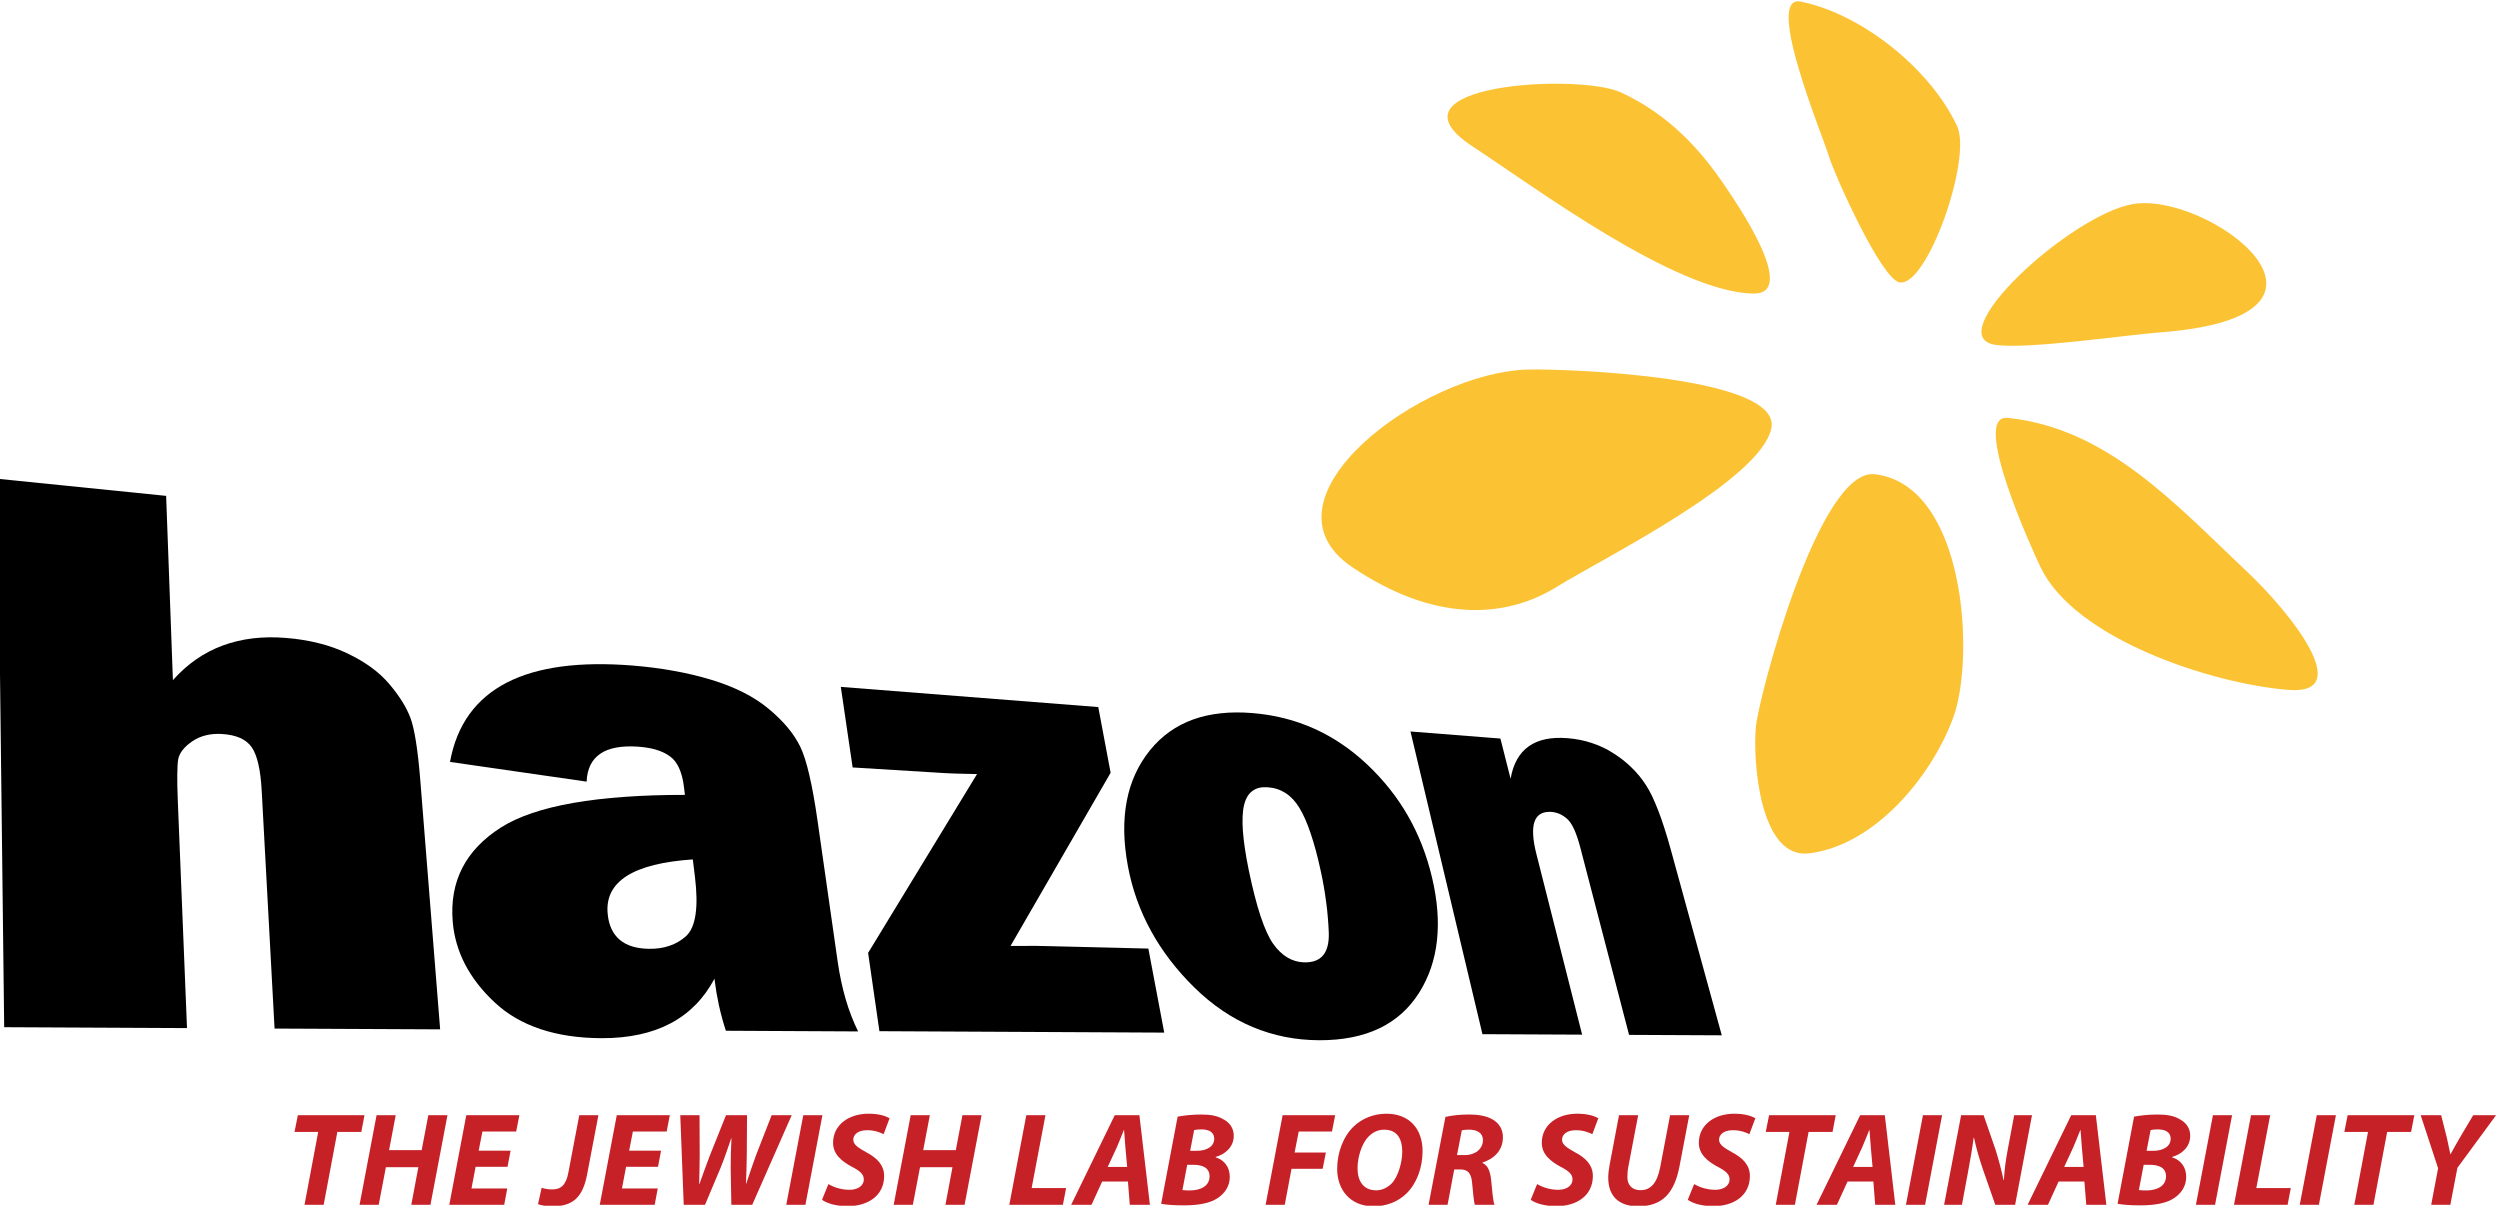 <!-- Created with Inkscape (http://www.inkscape.org/) -->
<svg width="414.68" height="200" version="1.1" viewBox="0 0 414.68 200" xmlns="http://www.w3.org/2000/svg">
 <defs>
  <clipPath id="clipPath330-8">
   <path d="m2343.2 271.52h1253.6v604.61h-1253.6z"/>
  </clipPath>
 </defs>
 <g transform="matrix(1.333 0 0 -1.333 -312.53 424.31)">
  <g transform="matrix(.248 0 0 .248 -346.94 100.87)" clip-path="url(#clipPath330-8)">
   <g fill="#fbc334">
    <path d="m3285.1 638.83c-28.22 3.391-58.21-111.66-59.7-126.4-1.68-16.809 1.7-66.95 26.74-63.821 33.15 4.141 61.55 38.911 72.26 68.153 10.96 29.867 6.41 116.54-39.3 122.07"/>
    <path d="m3111.3 691.37c-53.34-1.098-139.02-65.008-88.54-99.117 40.31-27.231 76.22-26.68 103.47-9.449 23.39 14.34 101.53 53.097 106.89 79.058s-101.41 29.918-121.82 29.508"/>
    <path d="m3157.9 830.32c-21.25 10.024-122.05 4.043-74.75-26.968 31.67-20.789 101.83-73.039 140.81-73.879 23.58-0.461-9.28 46.828-13.67 53.379-13.13 19.582-28.78 36.339-52.39 47.468"/>
    <path d="m3247.9 875.98c-18.75 3.84 11.46-68.417 14.29-78.148 2.28-7.82 26.08-61.309 35.32-62.738 13.91-2.192 36.36 62.109 28.84 78.34-13.03 28.136-47.06 56.109-78.45 62.546"/>
    <path d="m3414 774.3c-31.56-6.012-96.92-66.27-68.45-70.551 15.97-2.398 65.82 5 82.11 6.211 109.61 8.098 23.88 71.488-13.66 64.34"/>
    <path d="m3351.7 667.11c-18.81 1.911 12.4-66.421 16.62-75.179 17.2-35.641 85.23-58.141 124.06-61.301 34.55-2.84 0.88 39.121-20.62 59.348-35.75 33.703-70.1 72.062-120.06 77.132"/>
   </g>
   <g>
    <path d="m2427.7 627.98-84.52 8.571 3.26-275.17 91.73-0.449-4.62 114.12c-0.11 2.66-0.18 5.07-0.23 7.25-0.04 2.179-0.05 4.129-0.03 5.879 0.01 1.711 0.06 3.199 0.14 4.468 0.07 1.27 0.18 2.301 0.31 3.129 0.15 0.801 0.42 1.602 0.79 2.371 0.36 0.789 0.86 1.563 1.44 2.321 0.59 0.75 1.29 1.492 2.11 2.23 0.8 0.738 1.72 1.442 2.75 2.141 1.05 0.699 2.13 1.308 3.27 1.808s2.32 0.903 3.56 1.2c1.23 0.312 2.51 0.523 3.84 0.613 1.33 0.109 2.7 0.129 4.12 0.039 1.83-0.102 3.51-0.32 5.06-0.66 1.53-0.34 2.93-0.789 4.19-1.34 1.23-0.563 2.36-1.231 3.33-2.02 0.97-0.793 1.8-1.691 2.5-2.722 0.68-0.989 1.31-2.207 1.85-3.617 0.55-1.403 1.03-3 1.43-4.821 0.42-1.812 0.77-3.82 1.04-6.043 0.28-2.218 0.48-4.648 0.63-7.289l6.45-119.29 83.08-0.398-9.94 124.78c-0.32 3.902-0.64 7.461-1.02 10.723-0.36 3.226-0.75 6.16-1.16 8.769-0.41 2.598-0.84 4.891-1.31 6.879-0.45 1.981-0.93 3.649-1.44 5.031-0.51 1.348-1.11 2.707-1.8 4.098-0.69 1.383-1.48 2.793-2.36 4.223-0.9 1.418-1.89 2.847-2.96 4.328-1.08 1.461-2.27 2.941-3.53 4.441-1.27 1.5-2.66 2.949-4.17 4.34-1.5 1.391-3.14 2.711-4.87 3.988-1.75 1.282-3.63 2.5-5.62 3.68-1.98 1.152-4.1 2.281-6.33 3.34-2.23 1.07-4.54 2.031-6.94 2.883-2.41 0.859-4.89 1.617-7.46 2.25-2.59 0.648-5.25 1.199-8.01 1.636-2.76 0.454-5.61 0.793-8.55 1.012-5.81 0.481-11.34 0.391-16.6-0.23-5.26-0.641-10.26-1.828-14.97-3.559-4.74-1.762-9.19-4.07-13.36-6.949-4.18-2.902-8.08-6.383-11.69-10.442"/>
    <path d="m2661.7 542.85c-13.24 1.05-25.11 0.89-35.59-0.5-10.59-1.422-19.75-4.082-27.43-8.039-7.76-3.981-14.03-9.274-18.79-15.871-4.81-6.641-8.06-14.629-9.75-23.95l68.54-9.89c0.14 3.211 0.78 5.98 1.92 8.32 1.14 2.32 2.79 4.211 4.93 5.668 2.12 1.461 4.74 2.48 7.86 3.07 3.11 0.602 6.69 0.762 10.77 0.512 1.73-0.121 3.39-0.301 4.91-0.551 1.54-0.238 2.98-0.57 4.33-0.961 1.35-0.39 2.59-0.859 3.74-1.398 1.16-0.539 2.22-1.16 3.18-1.852 0.98-0.668 1.85-1.508 2.63-2.48 0.79-0.988 1.48-2.117 2.07-3.41 0.59-1.289 1.12-2.75 1.53-4.34 0.42-1.598 0.75-3.36 0.97-5.278l0.49-3.953c-10.86 0.012-20.95-0.316-30.24-0.988-9.38-0.66-17.95-1.672-25.68-3.031-7.78-1.348-14.72-3.059-20.79-5.129-6.12-2.059-11.36-4.5-15.71-7.27-4.38-2.8-8.17-5.879-11.38-9.218-3.22-3.371-5.84-7.024-7.87-10.93-2.03-3.953-3.45-8.16-4.26-12.66-0.81-4.524-1.01-9.301-0.59-14.371 0.31-3.743 0.97-7.41 2.01-10.961 1.03-3.571 2.42-7.051 4.17-10.442 1.76-3.379 3.88-6.679 6.36-9.867 2.47-3.191 5.31-6.269 8.5-9.242 3.17-2.981 6.69-5.598 10.55-7.84 3.84-2.238 8.02-4.098 12.51-5.598 4.49-1.492 9.3-2.621 14.4-3.371 5.08-0.761 10.49-1.129 16.18-1.16 6.88-0.031 13.23 0.61 19.04 1.871 5.78 1.25 11.01 3.129 15.73 5.649 4.7 2.5 8.86 5.621 12.51 9.351 3.64 3.707 6.74 8.028 9.36 12.95 0.29-2.333 0.63-4.653 1-6.891 0.4-2.27 0.83-4.488 1.3-6.66 0.5-2.18 1.01-4.321 1.59-6.41 0.57-2.09 1.19-4.129 1.85-6.129l66.35-0.34c-1.23 2.461-2.35 5.039-3.4 7.758-1.05 2.703-2.01 5.531-2.86 8.48-0.86 2.949-1.63 6.02-2.3 9.199-0.68 3.184-1.26 6.481-1.74 9.883l-10.02 70.117c-0.65 4.633-1.33 8.864-2.03 12.731-0.69 3.851-1.39 7.34-2.12 10.441-0.72 3.11-1.46 5.84-2.22 8.211-0.75 2.367-1.54 4.36-2.32 6-0.8 1.629-1.72 3.258-2.77 4.867-1.06 1.614-2.23 3.203-3.56 4.793-1.31 1.578-2.76 3.149-4.36 4.707-1.58 1.563-3.3 3.121-5.17 4.66-1.85 1.563-3.84 3.012-5.97 4.391-2.13 1.383-4.4 2.68-6.81 3.891-2.42 1.218-4.95 2.359-7.66 3.422-2.7 1.058-5.54 2.039-8.51 2.937-3.01 0.902-6.08 1.723-9.21 2.473-3.13 0.738-6.35 1.41-9.62 1.988-3.28 0.602-6.64 1.121-10.04 1.551-3.43 0.437-6.94 0.808-10.51 1.09m7.96-142.13c-3.07 0.066-5.8 0.476-8.2 1.226-2.39 0.75-4.45 1.852-6.16 3.293-1.7 1.43-3.07 3.219-4.07 5.34-1.01 2.129-1.67 4.578-1.95 7.36-0.46 4.14 0.12 7.82 1.72 11.058 1.61 3.199 4.2 5.949 7.81 8.27 3.59 2.269 8.17 4.113 13.74 5.5 5.51 1.371 12 2.312 19.41 2.8l1.06-8.64c0.47-3.828 0.73-7.321 0.78-10.488 0.06-3.161-0.11-6.012-0.47-8.493-0.37-2.476-0.94-4.629-1.72-6.429-0.78-1.809-1.78-3.258-2.97-4.368-1.22-1.113-2.53-2.082-3.92-2.902-1.4-0.82-2.89-1.5-4.47-2.027-1.58-0.551-3.25-0.934-5.02-1.192-1.76-0.25-3.62-0.351-5.57-0.308"/>
    <path d="m2895.4 522.01-129.18 10.121 5.93-40.422 46.35-2.84c0.69-0.039 1.56-0.09 2.59-0.129 1.02-0.031 2.2-0.082 3.54-0.121s2.84-0.07 4.49-0.109c1.66-0.039 3.48-0.082 5.45-0.121l-54.65-89.719 5.67-39.289 142.91-0.711-7.97 42.168-56.4 1.351c-0.34 0.02-0.68 0.02-1.04 0.02-0.36 0.012-0.72 0.012-1.09 0h-1.16c-0.39-0.02-0.79-0.039-1.2-0.051h-8.26l50.22 86.879-6.2 32.973"/>
    <path d="m2972.6 519.01c-5.59 0.449-10.84 0.41-15.77-0.129-4.93-0.531-9.56-1.563-13.81-3.094-4.3-1.547-8.23-3.59-11.83-6.148-3.62-2.559-6.89-5.668-9.83-9.27-2.92-3.64-5.36-7.558-7.31-11.781-1.95-4.25-3.41-8.801-4.33-13.629-0.95-4.879-1.36-10.039-1.29-15.512 0.11-5.5 0.72-11.277 1.86-17.379 1.07-5.668 2.55-11.218 4.47-16.597 1.94-5.41 4.28-10.653 7.08-15.731 2.77-5.082 6-10.011 9.64-14.761 3.63-4.75 7.69-9.309 12.17-13.711 4.46-4.379 9.15-8.231 14.03-11.539 4.85-3.301 9.92-6.039 15.17-8.25 5.24-2.2 10.66-3.84 16.24-4.961 5.58-1.098 11.29-1.661 17.18-1.68 5.93-0.02 11.42 0.48 16.46 1.5 5.04 1 9.64 2.512 13.83 4.531 4.13 2 7.88 4.5 11.19 7.488 3.31 2.973 6.2 6.442 8.69 10.383 2.46 3.918 4.43 8.071 5.92 12.45 1.47 4.359 2.48 8.96 2.99 13.769 0.53 4.801 0.58 9.828 0.17 15.09-0.42 5.238-1.3 10.699-2.64 16.41-1.33 5.609-3 11.02-5.02 16.172-2.01 5.137-4.36 10.066-7.06 14.769-2.69 4.707-5.73 9.2-9.12 13.457-3.39 4.282-7.13 8.352-11.23 12.231-4.1 3.871-8.37 7.32-12.8 10.312-4.44 3.02-9.07 5.61-13.86 7.758-4.8 2.16-9.8 3.903-14.98 5.211-5.2 1.309-10.59 2.192-16.21 2.641m26.21-125.1c-1.52 0.039-2.99 0.25-4.41 0.66-1.41 0.411-2.78 1-4.09 1.77-1.3 0.769-2.56 1.742-3.74 2.891-1.21 1.152-2.35 2.492-3.43 4.019-1.07 1.52-2.14 3.43-3.18 5.731-1.05 2.3-2.07 4.961-3.1 8.039-1.02 3.062-2.02 6.519-3 10.339-0.98 3.821-1.95 8-2.9 12.571-0.79 3.883-1.45 7.472-1.94 10.781-0.49 3.301-0.85 6.32-1.05 9.051-0.19 2.719-0.24 5.16-0.14 7.347 0.09 2.161 0.33 4.063 0.72 5.68 0.38 1.613 0.91 3 1.6 4.172 0.68 1.18 1.53 2.141 2.49 2.871 0.98 0.758 2.11 1.301 3.36 1.617 1.29 0.332 2.69 0.422 4.25 0.332 1.7-0.109 3.32-0.41 4.82-0.89 1.51-0.481 2.93-1.149 4.27-2 1.35-0.871 2.58-1.918 3.75-3.149 1.15-1.222 2.23-2.652 3.2-4.269 1-1.621 1.97-3.492 2.9-5.614 0.94-2.117 1.86-4.488 2.74-7.117 0.89-2.609 1.76-5.492 2.61-8.621 0.85-3.148 1.67-6.539 2.46-10.199 0.6-2.691 1.13-5.352 1.58-7.992 0.45-2.649 0.86-5.258 1.18-7.848 0.36-2.59 0.64-5.18 0.84-7.73 0.22-2.551 0.38-5.082 0.47-7.59 0.08-2.52-0.12-4.699-0.58-6.57-0.47-1.879-1.21-3.442-2.22-4.68-1.02-1.242-2.32-2.16-3.89-2.762-1.57-0.609-3.44-0.879-5.57-0.84"/>
    <path d="m3130.8 506.4c-4.05 0.321-7.71 0.153-10.94-0.519-3.22-0.668-6.03-1.852-8.41-3.531-2.39-1.68-4.36-3.879-5.89-6.59-1.54-2.731-2.63-5.969-3.27-9.738l-5.11 20.191-45.13 3.539 36.11-151.87 50.02-0.238-22.98 90.757c-0.93 3.653-1.45 6.821-1.59 9.52-0.16 2.691 0.09 4.91 0.71 6.652 0.63 1.739 1.63 3.02 3.02 3.821 1.41 0.797 3.18 1.148 5.31 1.019 0.74-0.062 1.46-0.16 2.14-0.34 0.71-0.16 1.39-0.39 2.07-0.679 0.66-0.301 1.32-0.653 1.97-1.082 0.64-0.43 1.28-0.918 1.9-1.469 0.61-0.539 1.2-1.25 1.77-2.129 0.59-0.871 1.15-1.91 1.7-3.121 0.55-1.199 1.07-2.57 1.59-4.102 0.53-1.539 1.03-3.25 1.52-5.129l24.42-93.839 46.52-0.219-25.59 93.187c-1.07 3.879-2.12 7.442-3.19 10.742-1.05 3.278-2.09 6.27-3.15 8.969-1.05 2.711-2.08 5.121-3.1 7.262-1.05 2.137-2.08 3.988-3.13 5.566-1.02 1.582-2.14 3.102-3.32 4.543-1.2 1.457-2.5 2.84-3.86 4.16-1.37 1.329-2.82 2.59-4.33 3.79-1.53 1.191-3.15 2.328-4.86 3.398-1.68 1.09-3.45 2.062-5.24 2.891-1.81 0.851-3.65 1.589-5.57 2.199-1.91 0.633-3.89 1.152-5.89 1.543-2.02 0.387-4.09 0.679-6.22 0.847"/>
   </g>
   <g fill="#c72128">
    <path d="m2504 308.83h-11.88l1.67 8.41h33.44l-1.6-8.41h-12.02l-6.87-36.57h-9.61"/>
    <path d="m2542.9 317.24-3.34-17.55h16.35l3.34 17.55h9.61l-8.54-44.98h-9.61l3.54 18.879h-16.29l-3.6-18.879h-9.61l8.54 44.98"/>
    <path d="m2599 291.34h-16.02l-2.07-10.879h17.95l-1.53-8.203h-27.56l8.54 44.972h26.63l-1.6-8.203h-16.95l-1.87-9.609h16.01"/>
    <path d="m2616.1 280.8c1.47-0.469 3.2-0.813 5.41-0.813 4.2 0 6.87 2.071 8.07 8.75l5.41 28.492h9.61l-5.67-29.691c-2.14-11.41-7.08-16.02-17.29-16.02-2.8 0-5.94 0.469-7.34 1.071"/>
    <path d="m2674.5 291.34h-16.02l-2.07-10.879h17.96l-1.54-8.203h-27.56l8.54 44.972h26.63l-1.6-8.203h-16.95l-1.87-9.609h16.01"/>
    <path d="m2687.4 272.26-1.73 44.98h9.67l0.07-20.019c-0.07-5.41-0.13-10.551-0.27-14.551h0.14c1.53 4.398 3.2 8.937 5.27 14.418l8.07 20.152h10.55l-0.13-20.09c-0.07-5.41-0.21-9.882-0.41-14.281h0.14c1.53 4.672 3.2 9.539 4.94 14.352l7.81 20.019h10.07l-19.82-44.98h-10.48l-0.33 18.48c0 5.27 0.13 9.809 0.4 14.891h-0.13c-1.67-4.813-3.21-9.621-5.48-15.16l-7.67-18.211"/>
    <path d="m2757 317.24-8.54-44.98h-9.61l8.54 44.98z"/>
    <path d="m2760 282.67c2.67-1.609 6.47-2.871 10.61-2.871 3.74 0 7.14 1.738 7.14 5.281 0 2.527-1.92 4.199-6.07 6.328-4.81 2.61-9.34 6.082-9.34 11.949 0 9.083 7.94 14.622 17.75 14.622 5.47 0 8.67-1.2 10.61-2.27l-3-8.012c-1.47 0.801-4.67 2.071-8.41 2-4.46 0-6.81-2.269-6.81-4.738 0-2.602 2.74-4.199 6.54-6.34 5.47-2.859 8.94-6.531 8.94-11.879 0-10-8.27-15.152-18.28-15.152-6.28 0-10.75 1.602-12.88 3.211"/>
    <path d="m2810.9 317.24-3.34-17.55h16.36l3.33 17.55h9.61l-8.54-44.98h-9.6l3.53 18.879h-16.28l-3.61-18.879h-9.61l8.54 44.98"/>
    <path d="m2859.3 317.24h9.61l-6.94-36.57h17.29l-1.61-8.41h-26.89"/>
    <path d="m2909.9 291.28-0.88 9.672c-0.19 2.469-0.46 6.078-0.66 8.809h-0.14c-1.12-2.731-2.39-6.199-3.59-8.809l-4.48-9.672zm-12.55-7.347-5.34-11.672h-10.22l21.89 44.98h12.36l5.27-44.98h-10.09l-0.93 11.672"/>
    <path d="m2941.5 299.35h3.2c5.28 0 8.88 2.269 8.88 6.082 0 3.257-2.67 4.668-6.34 4.668-1.67 0-3-0.141-3.74-0.34zm-3.87-19.692c1.13-0.129 2.27-0.187 3.67-0.187 5.21 0 9.94 2.058 9.94 7.07 0 4.469-3.73 5.801-8.21 5.801h-3zm-2.4 36.852c3.2 0.601 7.34 1.058 11.81 1.058 4.67 0 8.14-0.597 11.14-2.398 3.01-1.531 5.21-4.399 5.21-8.211 0-5.668-4.2-9.27-9.08-10.68v-0.199c4.34-1.34 7.08-4.871 7.08-9.809 0-4.812-2.6-8.339-6.14-10.679-3.81-2.531-9.48-3.602-16.95-3.602-5.08 0-9.15 0.328-11.35 0.801"/>
    <path d="m2987.9 317.24h26.37l-1.61-8.211h-16.68l-2.07-10.539h15.69l-1.61-8.148h-15.62l-3.4-18.082h-9.61"/>
    <path d="m3031.1 306.56c-3.61-3.539-5.61-10.539-5.61-15.95 0-6.339 2.86-11.078 9.41-11.078 2.8 0 5.47 1.27 7.54 3.27 3.53 3.539 5.48 10.949 5.48 16.148 0 5.61-2 11.012-9.07 11.012-3.02 0-5.68-1.262-7.75-3.402m27.02-7.34c0-8.207-2.86-16.149-8.01-21.219-4.19-4.078-9.87-6.48-16.6-6.48-11.7 0-18.24 8.281-18.24 18.761 0 8.141 3.01 16.219 8.29 21.289 4.2 4.008 9.95 6.399 16.41 6.399 11.88 0 18.15-8.008 18.15-18.75"/>
    <path d="m3075.4 297.22h4c5.21 0 9.01 3.14 9.01 7.543 0 3.609-3.06 5.207-6.87 5.207-1.8 0-2.94-0.141-3.74-0.34zm-5.81 19.152c3.01 0.738 7.55 1.207 12.02 1.207 4.27 0 8.68-0.668 11.81-2.597 2.94-1.743 5.01-4.61 5.01-8.821 0-6.672-4.48-10.801-10.22-12.679v-0.262c2.68-1.129 3.81-4.141 4.28-8.207 0.53-5.012 0.93-10.883 1.73-12.75h-9.88c-0.4 1.199-0.86 5.078-1.33 10.609-0.4 5.469-2.27 7.141-6.07 7.141h-2.94l-3.34-17.75h-9.54"/>
    <path d="m3115.6 282.67c2.67-1.609 6.48-2.871 10.62-2.871 3.73 0 7.13 1.738 7.13 5.281 0 2.527-1.93 4.199-6.07 6.328-4.81 2.61-9.34 6.082-9.34 11.949 0 9.083 7.94 14.622 17.75 14.622 5.48 0 8.68-1.2 10.62-2.27l-3.01-8.012c-1.47 0.801-4.67 2.071-8.41 2-4.47 0-6.8-2.269-6.8-4.738 0-2.602 2.73-4.199 6.53-6.34 5.48-2.859 8.95-6.531 8.95-11.879 0-10-8.28-15.152-18.29-15.152-6.28 0-10.75 1.602-12.88 3.211"/>
    <path d="m3166.3 317.24-4.94-25.89c-0.33-1.539-0.47-3.34-0.47-5.34 0-3.61 2.21-6.41 6.55-6.41 5 0 8.34 3.34 9.94 11.679l4.94 25.961h9.61l-4.87-25.558c-2.61-13.621-8.61-20.16-20.83-20.16-9.27 0-14.95 4.738-14.95 14.359 0 1.93 0.27 4.129 0.67 6.269l4.74 25.09"/>
    <path d="m3194.4 282.67c2.67-1.609 6.48-2.871 10.61-2.871 3.74 0 7.14 1.738 7.14 5.281 0 2.527-1.93 4.199-6.07 6.328-4.81 2.61-9.34 6.082-9.34 11.949 0 9.083 7.94 14.622 17.75 14.622 5.47 0 8.67-1.2 10.61-2.27l-3-8.012c-1.47 0.801-4.67 2.071-8.41 2-4.47 0-6.81-2.269-6.81-4.738 0-2.602 2.74-4.199 6.54-6.34 5.47-2.859 8.94-6.531 8.94-11.879 0-10-8.27-15.152-18.28-15.152-6.28 0-10.75 1.602-12.88 3.211"/>
    <path d="m3242.2 308.83h-11.88l1.67 8.41h33.44l-1.61-8.41h-12.01l-6.87-36.57h-9.61"/>
    <path d="m3283.9 291.28-0.87 9.672c-0.2 2.469-0.46 6.078-0.66 8.809h-0.14c-1.13-2.731-2.4-6.199-3.6-8.809l-4.47-9.672zm-12.55-7.347-5.34-11.672h-10.21l21.89 44.98h12.36l5.26-44.98h-10.08l-0.92 11.672"/>
    <path d="m3318.8 317.24-8.54-44.98h-9.61l8.54 44.98z"/>
    <path d="m3319.8 272.26 8.54 44.98h11.28l5.94-17.152c1.8-5.738 3-10.418 4.07-15.36h0.2c0.2 4.622 0.8 9.551 2.07 16.161l3.07 16.351h8.94l-8.47-44.98h-9.95l-6.27 17.949c-2.01 6.07-3.2 10.141-4.41 15.68l-0.2-0.059c-0.53-4.34-1.6-10.75-2.93-17.82l-2.94-15.75"/>
    <path d="m3389.8 291.28-0.87 9.672c-0.2 2.469-0.46 6.078-0.67 8.809h-0.13c-1.13-2.731-2.4-6.199-3.6-8.809l-4.47-9.672zm-12.55-7.347-5.34-11.672h-10.21l21.89 44.98h12.35l5.27-44.98h-10.08l-0.93 11.672"/>
    <path d="m3421.4 299.35h3.2c5.27 0 8.88 2.269 8.88 6.082 0 3.257-2.68 4.668-6.34 4.668-1.68 0-3-0.141-3.73-0.34zm-3.87-19.692c1.14-0.129 2.27-0.187 3.66-0.187 5.22 0 9.96 2.058 9.96 7.07 0 4.469-3.74 5.801-8.21 5.801h-3zm-2.41 36.852c3.22 0.601 7.34 1.058 11.82 1.058 4.68 0 8.14-0.597 11.14-2.398 3.01-1.531 5.22-4.399 5.22-8.211 0-5.668-4.21-9.27-9.09-10.68v-0.199c4.34-1.34 7.07-4.871 7.07-9.809 0-4.812-2.59-8.339-6.13-10.679-3.8-2.531-9.48-3.602-16.96-3.602-5.07 0-9.14 0.328-11.34 0.801"/>
    <path d="m3464.3 317.24-8.54-44.98h-9.61l8.54 44.98z"/>
    <path d="m3473.8 317.24h9.62l-6.96-36.57h17.3l-1.6-8.41h-26.9"/>
    <path d="m3516.4 317.24-8.54-44.98h-9.61l8.54 44.98z"/>
    <path d="m3532.5 308.83h-11.88l1.67 8.41h33.44l-1.61-8.41h-12.01l-6.88-36.57h-9.61"/>
    <path d="m3564.2 272.26 3.47 18.347-8.75 26.633h10.28l2.88-11.41c0.79-3.742 1.27-5.883 1.73-8.141h0.13c1.34 2.399 2.67 4.93 4.61 8.2l6.74 11.351h11.48l-19.42-26.429-3.54-18.551"/>
   </g>
  </g>
 </g>
</svg>
